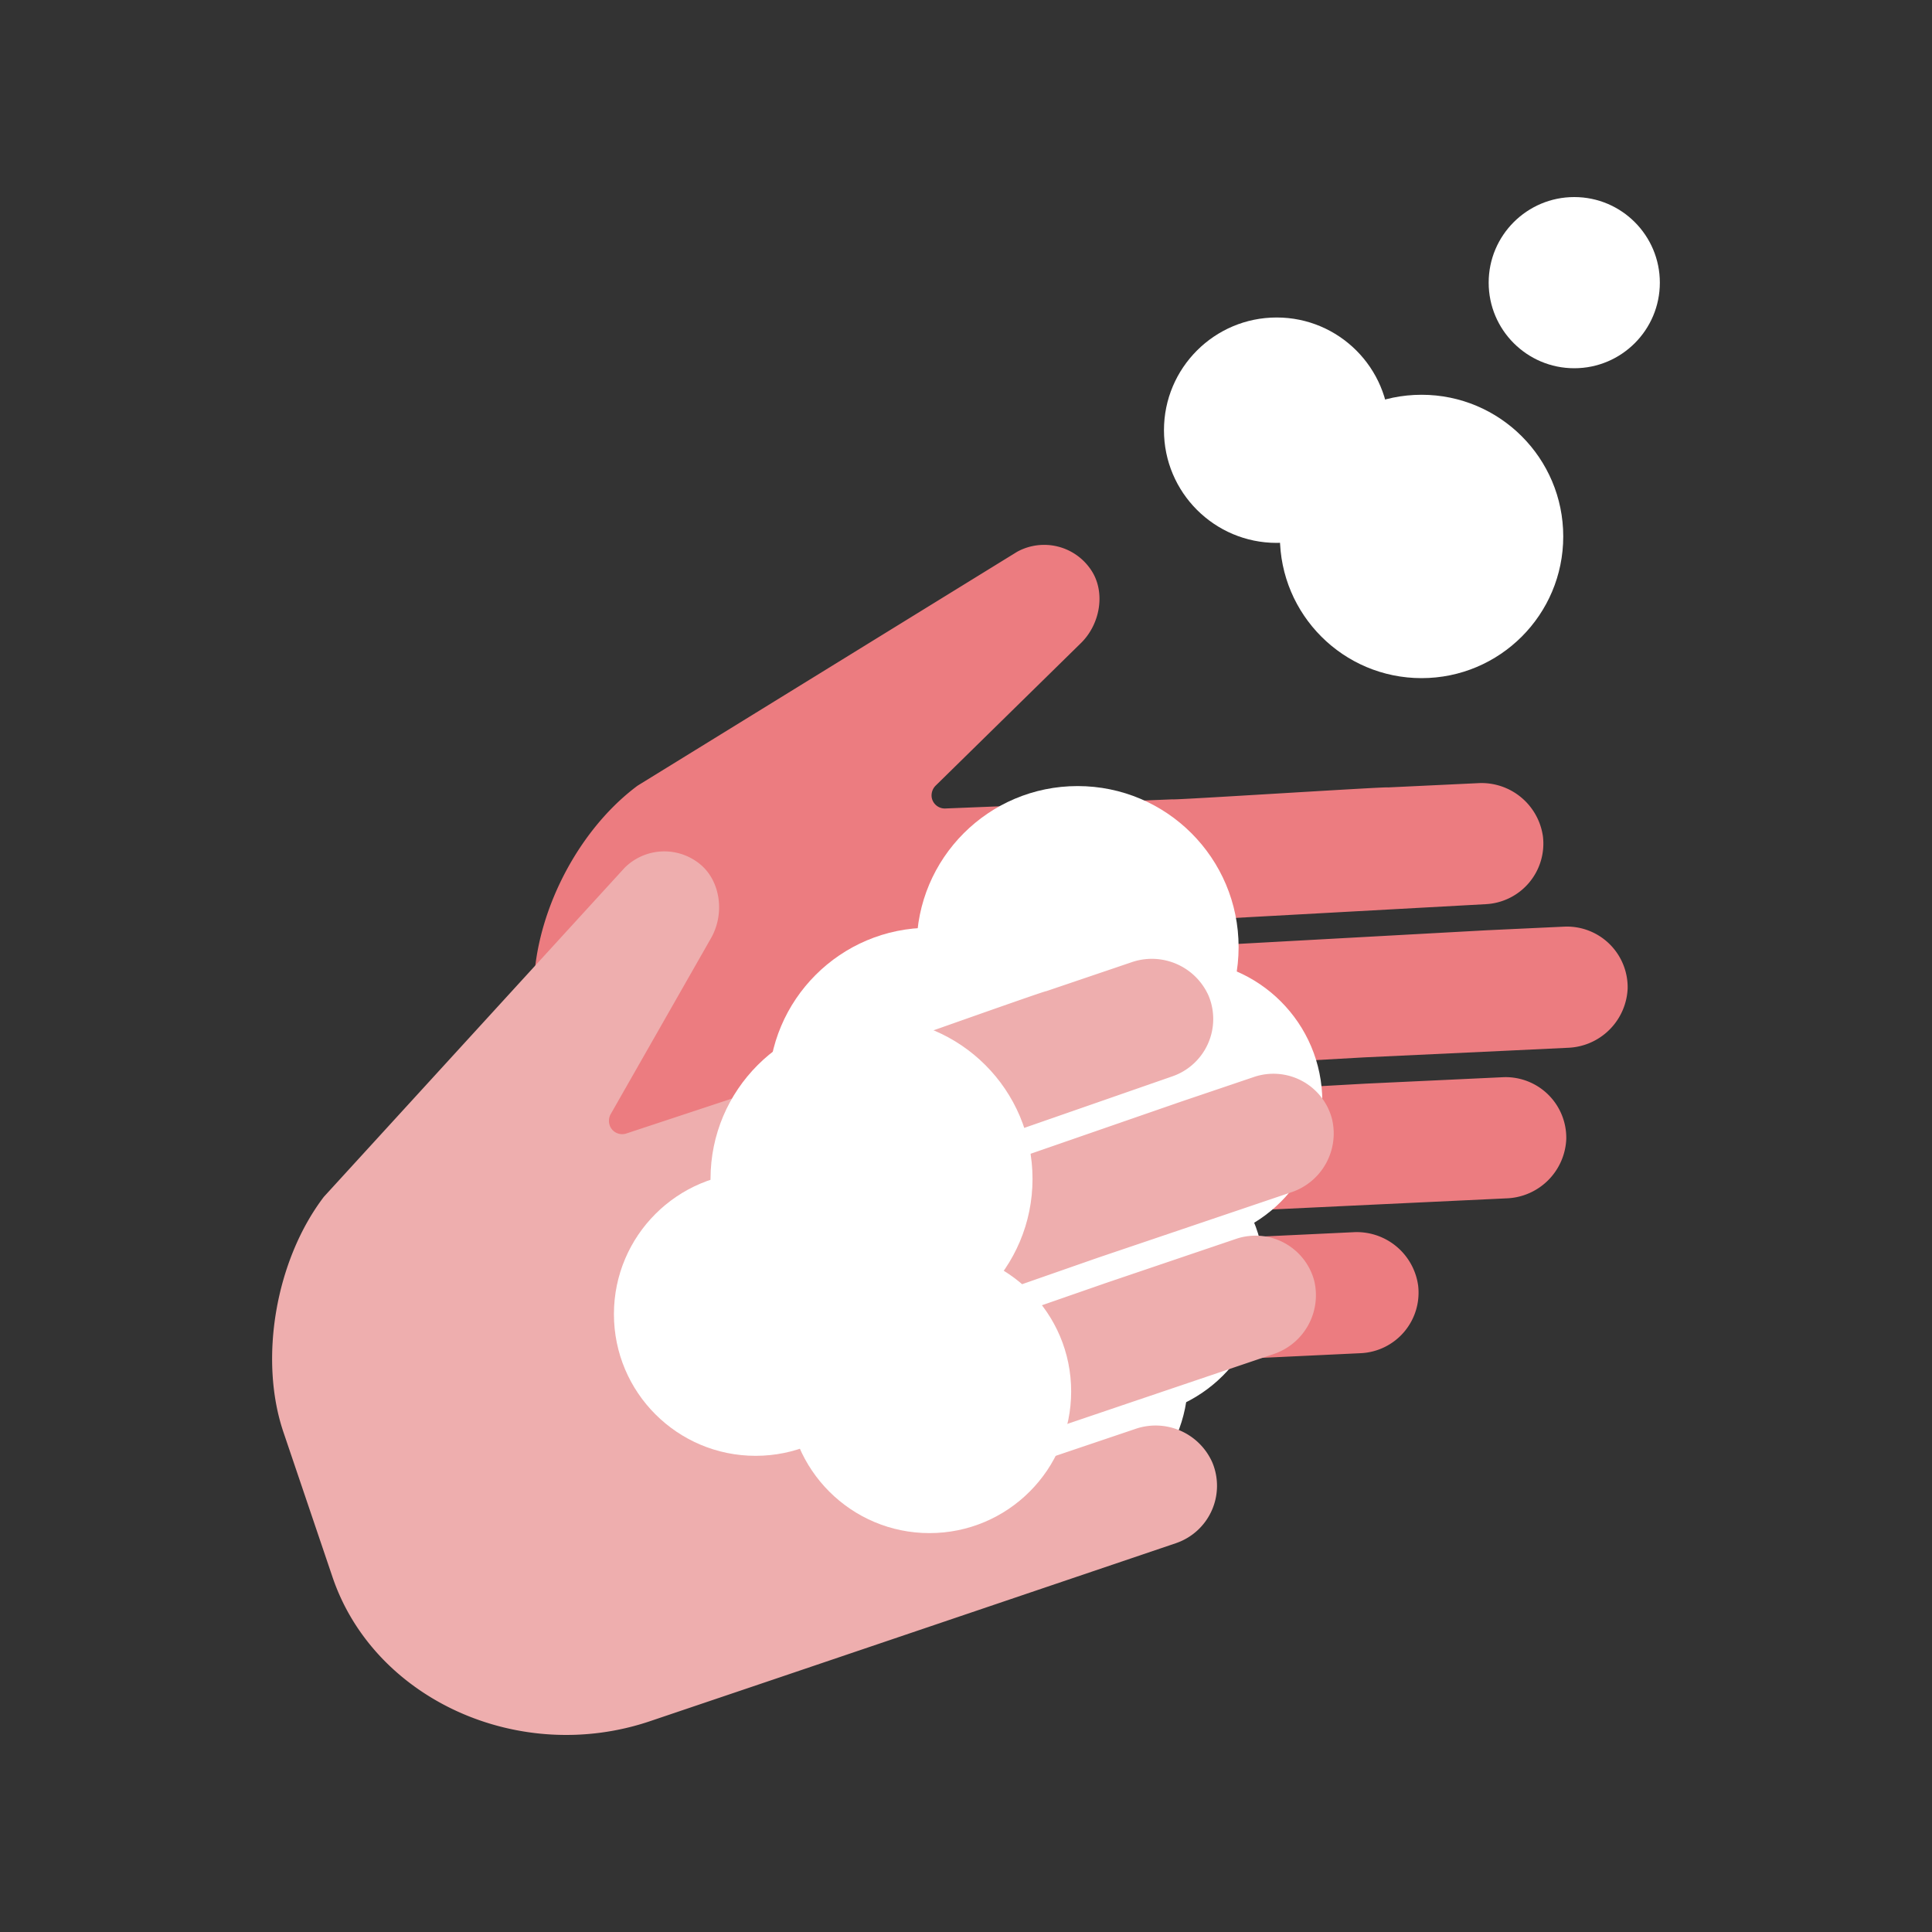 <svg xmlns="http://www.w3.org/2000/svg" xmlns:xlink="http://www.w3.org/1999/xlink" viewBox="0 0 300 300"><rect x="0" y="0" width="300" height="300" fill="#333333" stroke="none"/><defs><style>.a{fill:none;}.b{fill:#ec7c80;}.c{fill:#fff;}.d{fill:#eeaeae;}.e{clip-path:url(#a);}.f{fill:#f9d162;}</style><clipPath id="a"><rect class="a" x="14" y="-317" width="272" height="294"/></clipPath></defs><path class="b" d="M220.21,199.63a9.62,9.62,0,0,0-10.12-8.29l-10.77.51-28.21,1.34a2.15,2.15,0,0,1-2.26-1.75,2.07,2.07,0,0,1,1.94-2.37l28.33-1.34,11.1-.53,23.69-1.12a9.63,9.63,0,0,0,9.3-9.21,9.42,9.42,0,0,0-9.86-9.6l-21.34,1-39.33,2.2a2,2,0,0,1-2.14-2.17v0a2,2,0,0,1,1.92-1.9l39.36-2.21,21.34-1,10.28-.49a9.64,9.64,0,0,0,9.3-9.21,9.43,9.43,0,0,0-9.86-9.6l-12,.56-54.65,3a2,2,0,0,1-2.12-1.74v0a2,2,0,0,1,1.9-2.31l54.68-3a9.42,9.42,0,0,0,8.9-10.49,9.63,9.63,0,0,0-10.12-8.3l-13.93.66h0c.07-.16-33.52,2-33.44,1.85l-35.29,1.42a2.06,2.06,0,0,1-2.14-1.75,2.16,2.16,0,0,1,.67-1.85L167.7,100c3.19-3,4-8.06,1.75-11.45a8.75,8.75,0,0,0-11.51-2.87L99,122c-9.9,7.37-16.66,21.39-16.09,33.36L84,179.1c1,20,19.84,36.12,41.25,35.1l20-.95,66.08-3.13A9.41,9.41,0,0,0,220.21,199.63Z"/><circle class="c" cx="144.33" cy="169.06" r="25"/><circle class="c" cx="167.33" cy="147.06" r="25"/><circle class="c" cx="183.33" cy="171.06" r="22"/><circle class="c" cx="174.33" cy="198.06" r="22"/><circle class="c" cx="162.46" cy="214.26" r="22"/><path class="d" d="M188.25,227.09a9.63,9.63,0,0,0-12-5.19L166,225.36l-26.75,9.06a2.15,2.15,0,0,1-2.65-1.06,2.06,2.06,0,0,1,1.22-2.81l26.86-9.09,10.53-3.57,22.46-7.6a9.64,9.64,0,0,0,6.4-11.42A9.43,9.43,0,0,0,192,192.35l-20.24,6.86-37.2,12.94a2,2,0,0,1-2.66-1.49v0a2,2,0,0,1,1.32-2.35l37.23-13,20.24-6.85,9.75-3.3a9.63,9.63,0,0,0,6.39-11.42,9.4,9.4,0,0,0-12.11-6.51l-11.35,3.84L131.62,189a2,2,0,0,1-2.53-1.1v0a2.05,2.05,0,0,1,1.19-2.75L182,167.15a9.42,9.42,0,0,0,5.67-12.53,9.64,9.64,0,0,0-12-5.19l-13.21,4.48h0c0-.18-31.67,11.15-31.64,11L97.28,176a2.05,2.05,0,0,1-2.54-1.09,2.15,2.15,0,0,1,.14-2l15.45-27.1c2.24-3.79,1.59-8.84-1.47-11.49a8.74,8.74,0,0,0-11.85.41L50.29,185.84C42.81,195.66,40.17,211,44,222.35l7.63,22.53c6.43,19,29,29.25,49.32,22.38l19-6.42,62.66-21.22A9.41,9.41,0,0,0,188.25,227.09Z"/><circle class="c" cx="135.33" cy="183.06" r="25"/><circle class="c" cx="117.33" cy="204.06" r="22"/><circle class="c" cx="144.33" cy="216.06" r="22"/><circle class="c" cx="198.24" cy="66.8" r="17.5"/><circle class="c" cx="220.74" cy="83.3" r="22"/><circle class="c" cx="244.45" cy="43.89" r="13.29"/><g class="e"><path class="c" d="M247.85-21.61l-23.91,1.12L239.68,75,234.4,85.11,286.05,112s-3.68-20.41-26-35.29l2-99.38Z"/><path class="f" d="M121.63,21.7l6.17-154.22a32,32,0,0,1,32-32H218a32,32,0,0,1,32,32L256.17,21.7Z"/></g></svg>